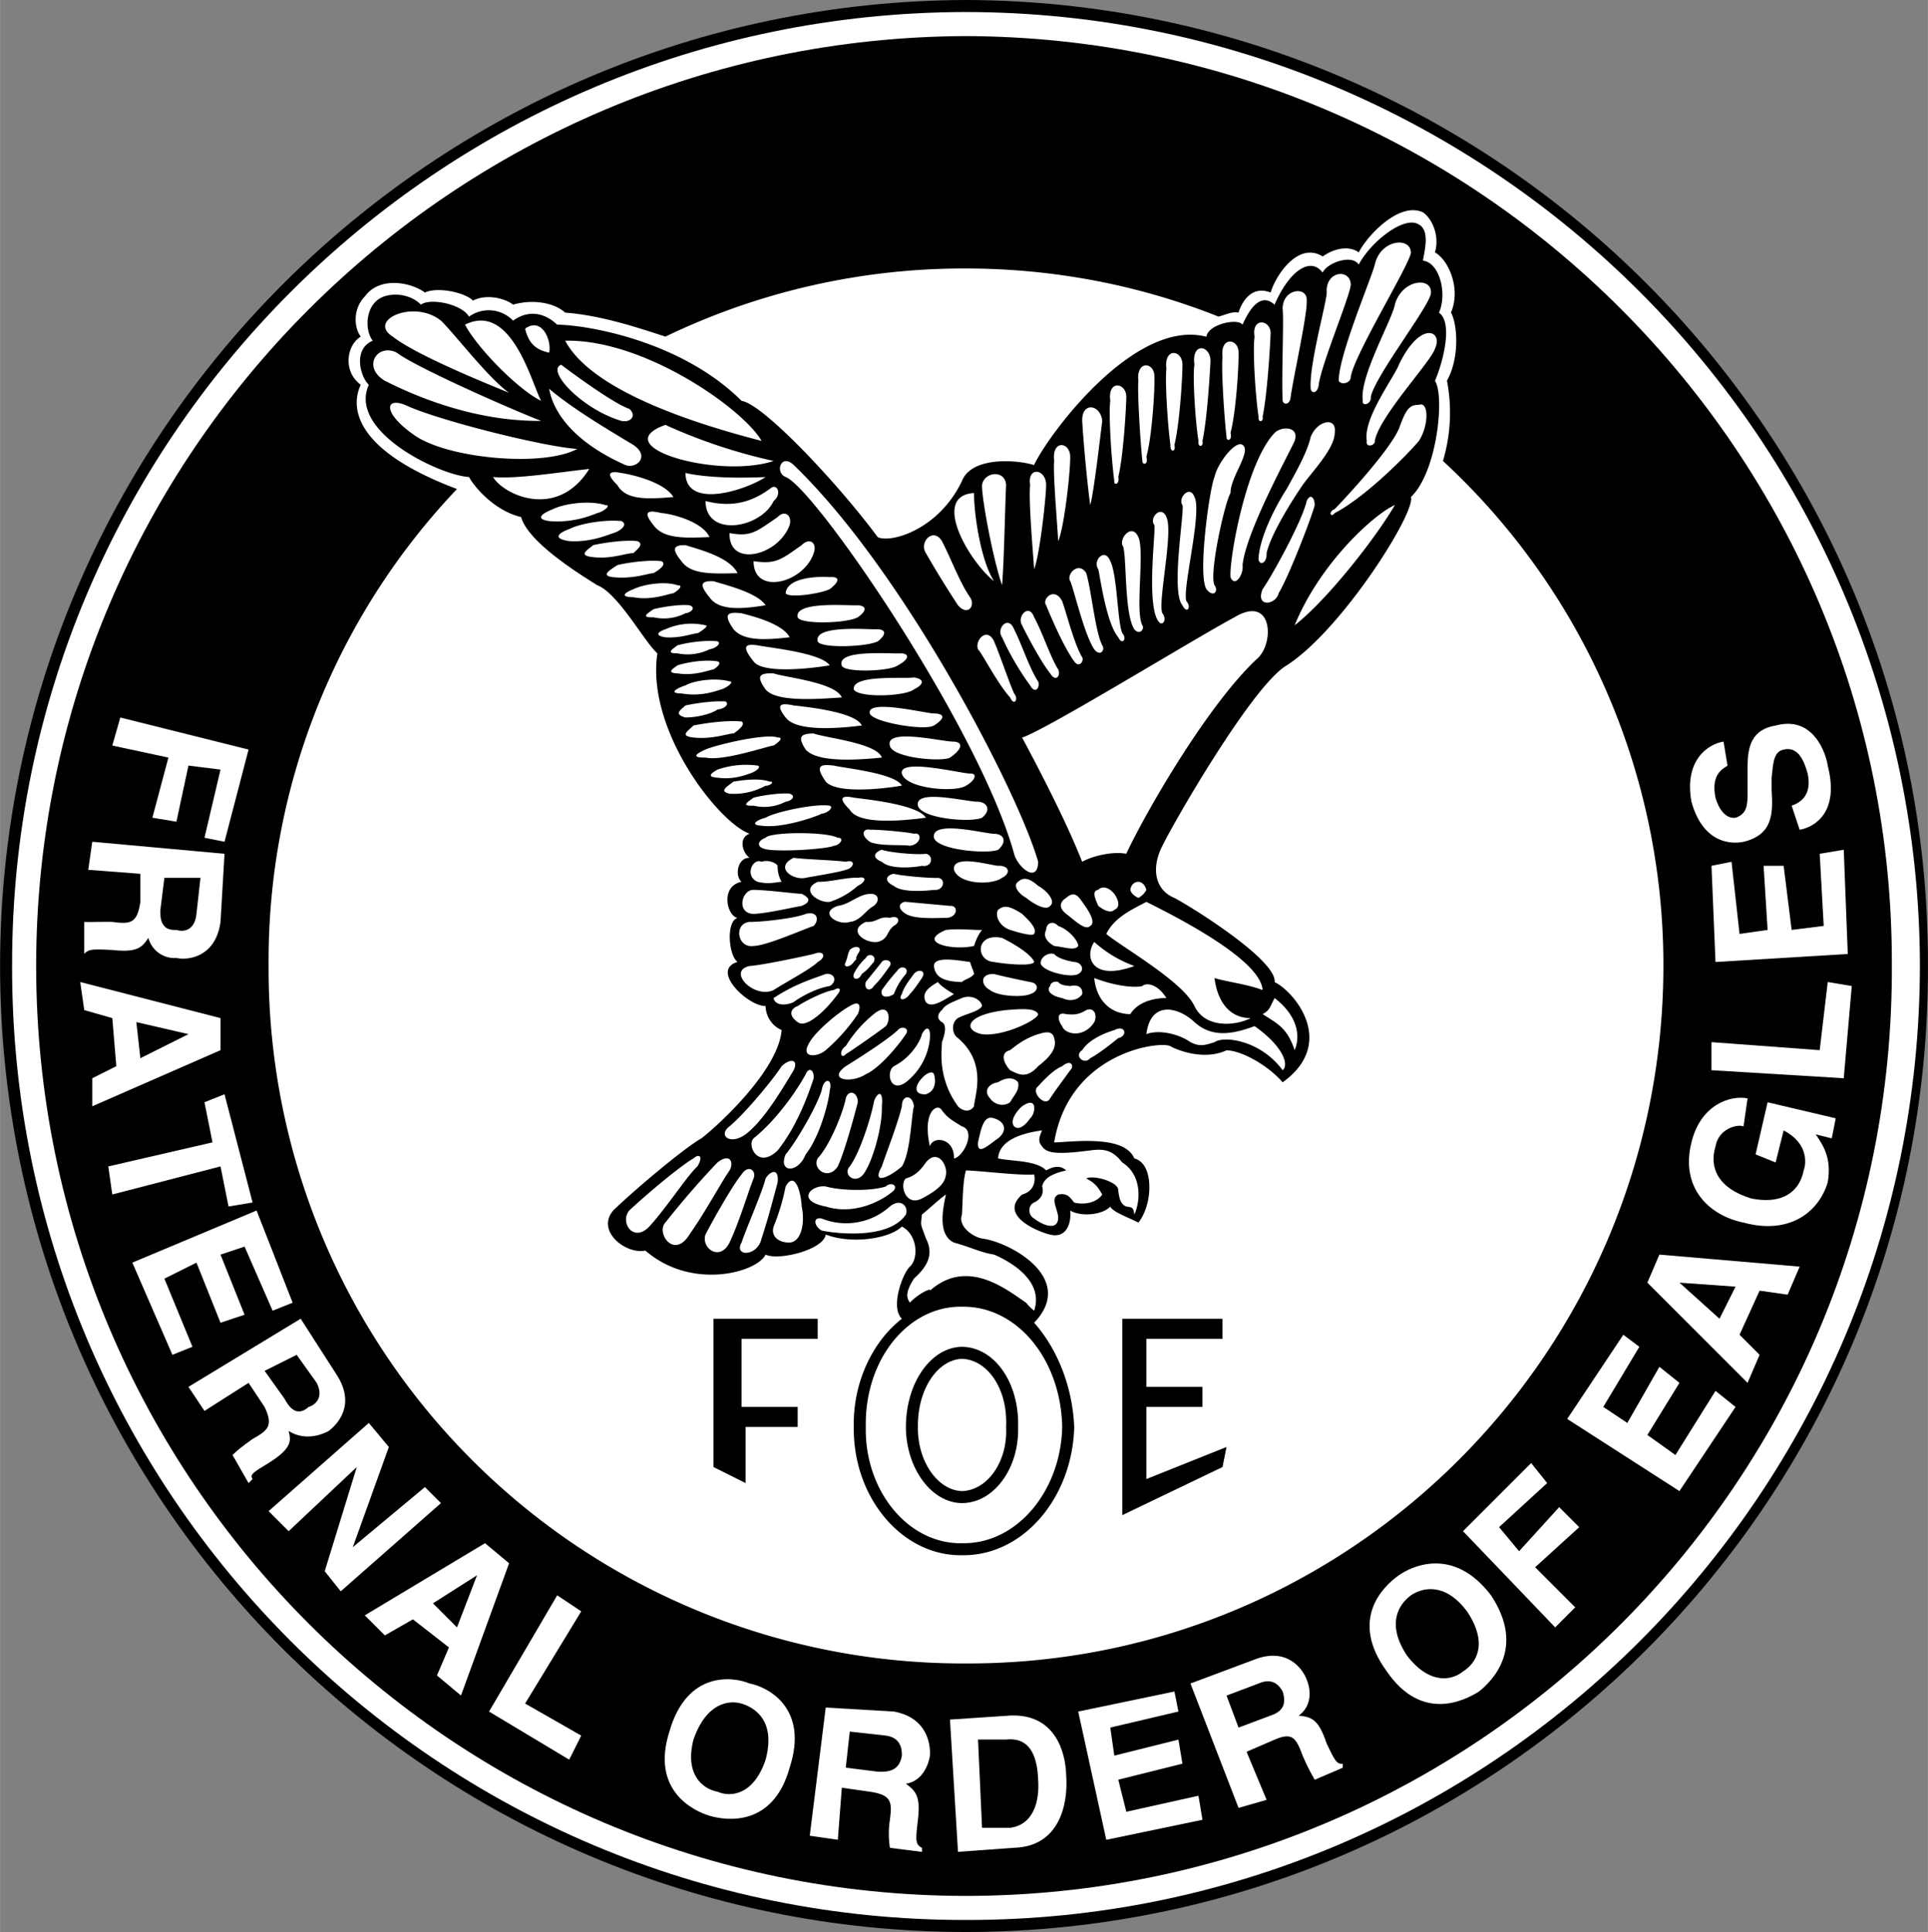 <svg xmlns="http://www.w3.org/2000/svg" width="2495" height="2500" viewBox="0 0 28.86 28.92"><rect x="0" y="0" width="28.86" height="28.92" fill="#808080" stroke="none"/><path d="M14.46 28.92c7.962-.006 14.429-6.473 14.4-14.46C28.889 6.494 22.422.027 14.46 0 6.469.027.002 6.494 0 14.46c.002 7.987 6.469 14.454 14.46 14.46z"/><path d="M14.46 28.74c7.873.012 14.267-6.382 14.28-14.28C28.727 6.583 22.333.189 14.46.18 6.559.189.165 6.583.18 14.46c-.015 7.897 6.379 14.291 14.28 14.28z" fill="#fff"/><path d="M14.46 28.38c7.664-.008 13.888-6.232 13.86-13.92C28.348 6.793 22.124.568 14.46.54 6.768.568.543 6.792.54 14.46c.003 7.688 6.228 13.913 13.92 13.92z"/><path d="M21.6 6.9a10.274 10.274 0 0 1 3.3 7.56c-.005 5.779-4.683 10.457-10.44 10.44A10.397 10.397 0 0 1 4.02 14.46a10.25 10.25 0 0 1 2.82-7.14C5.229 6.714 5.26 6.05 5.4 5.76c-.271-.198-.215-.592 0-.721-.103-.133-.121-.415.06-.6.225-.312.7-.209.9-.06.194-.091.606.002.72.121.186-.1.467-.043.6.06.299-.085.617-.029.78.12.531.039 1.094.226 1.5.359a10.293 10.293 0 0 1 4.5-1.02c1.325.001 2.603.252 3.78.72.146-.04.202-.077.3-.06.051-.168.201-.411.48-.3.078-.262.415-.768.78-.54.16-.115.385-.172.54-.061.108-.224.595-.768.96-.6.141.095.253.357.18.6.205.114.393.545.24.9.096.17.134.676-.06 1.02A2.53 2.53 0 0 1 21.6 6.9zM1.68 11.16l.12-.42 1.92.48-.36 1.38-.3-.06.24-1.02-.48-.06-.18.84-.36-.06.24-.9zM3.36 12.78L3.3 13.8c-.07.515-.468.58-.66.54a.406.406 0 0 1-.42-.301c-.093.139-.161.223-.54.181-.282-.012-.354-.018-.42.06v-.48c.107.005.21-.003.42 0 .267.035.373.027.42-.3v-.42l-.78-.06.06-.42 1.98.18z" fill="#fff"/><path d="M2.4 13.62c-.01.201.057.312.24.3.118.037.276.002.3-.24l.06-.54h-.54l-.06.48z"/><path fill="#fff" d="M1.26 15.12l-.06-.42 2.1.54v.48l-1.92.84v-.42l.36-.18-.06-.72z"/><path d="M2.04 15.3l.06.54.72-.36z"/><path fill="#fff" d="M1.68 17.88l-.06-.42 1.56-.36-.12-.6.3-.12.42 1.62-.36.06-.12-.6zM4.08 19.62l-.42-.96-.36.12.36.9-.36.12-.36-.9-.48.24.42 1.02-.3.12-.6-1.38 1.86-.78.54 1.38zM4.5 19.74l.54.84c.29.452.009.741-.12.84-.203.108-.422.113-.6 0 .042.158.038.266-.3.48-.226.136-.287.174-.24.24l-.06.06-.24-.42c.049-.05.127-.118.3-.24.233-.13.313-.199.18-.479l-.24-.361-.66.42-.24-.36 1.68-1.02z"/><path d="M4.26 20.94c.101.194.22.244.36.12.117-.035.224-.157.12-.36l-.3-.42-.48.24.3.42z"/><path fill="#fff" d="M6.36 22.26l.24.24-1.5 1.32-.24-.3.48-1.56-1.02.96-.3-.3 1.5-1.32.3.36-.54 1.5zM5.76 24.48l-.3-.3 1.8-1.08.36.3-.72 1.98-.36-.3.18-.42-.54-.42z"/><path d="M6.48 24l.36.36.3-.78z"/><path fill="#fff" d="M7.86 25.5l.84.48-.18.36-1.2-.72 1.02-1.74.36.24zM11.22 25.2c.263.049.894.358.6 1.26-.247.888-.944.796-1.2.72-.249-.076-.88-.386-.6-1.26.261-.917.958-.824 1.2-.72z"/><path d="M10.74 26.82c.201.088.544.047.72-.479.146-.542-.116-.766-.36-.84-.187-.056-.529-.014-.72.54-.132.512.13.737.36.779z"/><path d="M12.36 25.56l1.02.06c.499.091.55.49.54.66-.036.219-.168.394-.36.42.142.107.223.179.18.54-.034.297-.043.369.061.42v.061l-.48-.061a1.36 1.36 0 0 1 0-.42c.033-.265.029-.371-.3-.42l-.42-.06-.06.779-.42-.06.239-1.919z" fill="#fff"/><path d="M13.14 26.52c.215.012.328-.051.36-.24.003-.111-.025-.271-.24-.3l-.54-.06-.06.54.48.06z"/><path d="M14.22 25.74l.9-.06c.666-.03.832.533.84.899.032.438-.107 1.062-.78 1.08l-.84.061-.12-1.98z" fill="#fff"/><path d="M14.7 27.36h.42c.347-.044.444-.391.42-.72-.021-.586-.303-.619-.48-.601h-.42l.06 1.321z"/><path fill="#fff" d="M17.64 25.62l-1.02.24.06.42.96-.24.06.36-.96.24.12.48 1.08-.24.06.36-1.44.3-.42-1.92 1.44-.3zM17.82 25.2l.96-.359c.487-.188.721.14.78.3.084.204.05.42-.12.54.19.021.295.046.42.42.118.243.145.311.24.3v.06l-.42.18c-.051-.091-.104-.181-.18-.36-.099-.265-.152-.356-.42-.24l-.42.181.3.72-.42.12-.72-1.862z"/><path d="M19.02 25.68c.173-.057.244-.165.18-.36-.046-.086-.147-.214-.36-.12l-.48.181.18.479.48-.18z"/><path d="M20.94 23.58c.186-.132.817-.44 1.38.301.519.785.019 1.279-.18 1.439-.231.145-.863.453-1.38-.3-.565-.773-.064-1.268.18-1.44z" fill="#fff"/><path d="M21.9 25.02c.203-.125.381-.422.06-.9-.324-.432-.662-.362-.84-.239-.189.138-.367.434-.06.899.338.444.677.375.84.24z"/><path fill="#fff" d="M23.58 24.06l-.3.3-1.38-1.44 1.02-1.02.24.3-.72.66.3.36.6-.66.3.3-.66.6zM24.54 20.16l-.54.9.36.24.48-.84.3.24-.48.78.42.3.6-.96.3.24-.84 1.26-1.68-1.08.84-1.26zM26.34 20.28l-.18.42-1.5-1.5.18-.42 2.1.18-.18.42-.42-.06-.3.66z"/><path d="M25.74 19.74l.24-.48-.84-.06z"/><path d="M26.28 17.28l.18-.78 1.02.24-.06.3-.24-.06c.104.155.244.346.18.72-.136.446-.573.787-1.26.601-.521-.107-.949-.523-.78-1.2.138-.568.581-.709.84-.66l-.06.42c-.102-.039-.377.04-.42.3-.098.314.037.63.54.78.521.1.729-.156.78-.42.038-.1.075-.405-.3-.6l-.12.48-.3-.121zM27.24 15.72l.12-1.02.36.06-.12 1.38-1.98-.12v-.42zM25.92 12.9l.12 1.08.42-.06-.06-.96h.3l.12.96.48-.06-.06-1.08.36-.06.06 1.56-1.98.12-.06-1.44zM26.82 12.06c.117-.041.31-.143.24-.48-.057-.208-.152-.411-.36-.359-.148.031-.155.186-.18.42v.18c.022.354.022.672-.42.78-.202.041-.61.013-.78-.6-.112-.612.24-.862.48-.9l.06.36c-.057.041-.255.121-.18.48.042.149.142.32.3.3.169-.056.172-.188.18-.3v-.48c.003-.273.055-.542.42-.6.568-.157.757.426.78.6.18.705-.2.92-.42.96l-.12-.361z" fill="#fff"/><path d="M12.24 20.04v-.3h-1.56v2.22l.48.24v-.84h.78v-.3h-.84v-1.02zM17.16 21.06H18v-.3h-.84v-.72h1.14v-.3h-1.5v2.94l1.5-.72.06-.3-1.2.48z"/><path d="M15.48 19.8c.636-.663-.357-1.207-.78-1.261-.147-.027-.365-.189-.3-.359.01-.168.01-.505.06-.66.212.005.812.08 1.02.06.018.077.018.245-.18.301-.347.301.197.545.42.6.228.058.321-.148.3-.36.171.099.49.062.6-.06.04.084.265.159.42.24.22-.269.239-.888-.06-.96-.151-.359-.92-.247-1.2-.24.224-1.356 1.593-1.525 1.74-1.44.115.065.509.215.84.061.231.005.625.229.84.479.816-.587.179-1.356-.12-1.5.036-.325-1.22-1.112-1.5-1.26-.283-.115-.357-.434-.18-.78.198-.403 1.36-2.41 1.86-2.7.831-.535 1.938-2.297 1.86-2.52.396-.377.509-1.521.36-1.74.111-.25.28-.868.06-1.02.126-.28.014-.749-.24-.78.028-.156.104-.456-.061-.54-.211-.141-.717.253-.9.6-.099-.16-.474-.029-.54.12-.178-.242-.497-.036-.72.48-.132-.123-.301-.104-.48.3-.065-.104-.515-.01-.54.18-1.081-.283-2.375 1.479-2.58 1.92-.282-.085-.938-.123-1.08.24-.346.726-1.059.932-1.26.84C12.554 7.25 11.429 6.05 11.1 6c-.871-.869-2.24-1.131-2.76-1.14-.23-.216-.474-.197-.66-.06a.505.505 0 0 0-.66-.06c-.11-.19-.579-.283-.72-.18-.196-.197-.534-.179-.66-.06-.174.144-.174.462-.06.6-.301.125-.189.537-.06.66-.316.702 1.071 1.358 1.5 1.38.078.147.377.504.78.6.104.373.854.842 1.14 1.02.314.121.708.853.9 1.02-.173 1.146.914 2.533 1.38 2.7-.167.058-.11.282 0 .36-.185-.003-.223.278-.12.359-.328.069-.215.519-.06.54-.174.054-.136.561 0 .66-.417.125.164.669.42.66a.399.399 0 0 0 .24.36c-.046.586-.908 1.393-1.2 1.62-.29.167-1.059.823-1.32 1.08-.264.306.186.662.48.601.7.604 1.675.323 1.8.06.194.095.869-.073.9-.3.4.151.963.058 1.14-.12.235.121.254.478.12.6-.11.103-.297.609-.12.78-.432.336-.734.944-.72 1.62-.014 1.055.722 1.934 1.62 1.92.918.014 1.654-.865 1.68-1.92-.026-.625-.268-1.188-.6-1.56z"/><path d="M8.46 5.1c.194.369.812.95 2.94 1.5-.271-.475-1.753-1.525-2.94-1.5zM9.96 6.36a8.108 8.108 0 0 0 1.62.54c-.826.275-2.533-.212-1.62-.54zM9.42 6.12c-.222-.07-.86-.538-1.02-.66-.233.083.31.665.9.84.141.032.235-.081.12-.18zM8.1 6.3c-.365-.137-1.865-.794-2.16-1.02-.286-.149-.53.208-.18.42.325.163 1.262.612 2.34.6zM8.64 6.72c-.493-.032-2.086-.427-2.58-.66-.312-.122-.331.14.18.48.539.335 1.907.448 2.4.18zM7.62 5.88c-.316-.224-.835-.906-1.02-1.08-.402-.325-1.115-.007-.72.24.355.279 1.424.71 1.74.84zM7.38 7.14c.149.26.955.653 1.44-.12-.41.042-1.085.155-1.44.12zM9.48 6.66c-.357-.216-.901-.535-1.26-.84.059.343.358.793 1.14 1.14.156.065.381-.123.12-.3zM8.1 6c-.14-.25-.44-1.488-1.14-1.14.194.365.812.984 1.14 1.14zM8.22 5.28c.04-.186-.11-.542-.36-.36.062.268.213.324.36.36zM10.26 7.08c.344.077.831.077 1.2.061-.313.203-1.194.484-1.2-.061z" fill="#fff"/><path d="M11.58 7.5c-.189.406-1.014.556-1.02 0 .344.087.644.05.96-.18.115-.108.19.08.06.18z" fill="#fff"/><path d="M11.82 7.86c-.166.459-.916.646-.9.12.321.058.396-.018.72-.24.108-.115.22-.021.18.12z" fill="#fff"/><path d="M12.18 8.28c-.151.451-.901.639-.9.12.336.05.412-.025.72-.24.123-.122.235-.029.18.12zM15.54 12.9c-.286-1.019-2.011-4.356-3.66-5.94-.188-.179-.287.11-.12.18.438.166 2.894 3.747 3.42 5.64.055.208.355.451.36.12zM15.3 11.04c.179.335.647 1.217.899 1.86.179-.1.479-.156.66-.12.307-.655 1.244-2.268 1.98-2.939.239-.247.202-.94-.36-.601-.562.298-2.85 1.704-3.179 1.8zM15 8.76c-.14-.404-.309-1.323-.3-1.5.029-.198.348-.235.36 0-.013.252-.031 1.171-.06 1.5zM15.42 7.26c-.025.233.04.965.06 1.26.083-.211.177-1.055.18-1.26-.003-.245-.285-.282-.24 0zM15.78 6.9c-.02.19.046.922.06 1.2.089-.194.183-1.038.18-1.26.002-.227-.279-.265-.24.06zM16.2 6.3c.01.228.076.959.12 1.26.059-.216.153-1.06.18-1.26-.027-.25-.309-.288-.3 0zM16.74 7.14c.076-.32.117-1.014.12-1.2-.003-.218-.284-.256-.24.06-.026.167.011.827.06 1.2-.011.069.084.055.06-.06zM17.16 6.84c.087-.32.128-1.014.12-1.2.008-.219-.273-.256-.24.06-.014.168.023.827.06 1.2.001.069.095.056.06-.06zM17.58 6.66c.08-.327.121-1.021.12-1.2.001-.226-.28-.263-.24.06-.022.16.016.819.06 1.14-.007.121.087.108.06 0zM18 6.6c.072-.343.113-1.037.12-1.2-.007-.241-.288-.278-.24.06-.029.145.008.804.06 1.14-.014.107.08.093.06 0zM18.42 6.48c.083-.316.125-1.01.12-1.2.004-.214-.277-.252-.24.061-.019.171.019.83.06 1.199-.003.073.091.059.06-.06zM18.9 6.24c.072-.357.113-1.051.12-1.26-.007-.196-.288-.233-.24.06-.029.19.008.85.06 1.2-.014.092.08.078.06 0zM19.32 5.94c.046-.319.256-1.258.24-1.44.016-.222-.359-.185-.36.12.02.179-.018 1.007 0 1.38.019.069.113.056.12-.06zM19.74 5.76c.039-.309.474-1.34.48-1.5-.007-.245-.382-.207-.36.12-.003.156-.266 1.077-.24 1.439.012.081.106.068.12-.059zM20.22 5.64c.055-.339.893-1.698.9-1.86-.007-.242-.457-.195-.54.18-.058.224-.545 1.367-.54 1.74.033.069.183.037.18-.06zM20.52 5.94c.065-.319.912-1.398.9-1.56.012-.243-.438-.196-.54.18-.039.224-.536 1.085-.48 1.44-.018.087.132.056.12-.06zM20.58 6.6c.061-.361.851-1.199.9-1.38.13-.268-.217-.436-.54.24-.07.187-.54.804-.48 1.14-.022.107.128.074.12 0zM14.58 7.38c-.001.32.102 1.014.3 1.32-.376-.297-.948-1.282-.3-1.32zM14.1 8.1c.15.294.263.612.42.84.087.129-.035.288-.18.12a14.66 14.66 0 0 1-.48-.78c-.106-.167.109-.393.24-.18zM15.12 10.44c-.186-.203-.423-.668-.48-.72-.052-.136.135-.342.24-.12.083.19.224.612.3.78.074.085-.001.198-.06.06zM15.42 10.26a4.053 4.053 0 0 1-.42-.72c-.093-.133.094-.34.18-.12.102.193.242.614.36.78.033.088-.042.2-.12.06zM15.72 10.08c-.158-.199-.395-.664-.42-.72-.084-.132.104-.338.18-.12.111.194.252.616.36.78.042.089-.033.202-.12.06zM16.08 9.9c-.171-.235-.379-.737-.42-.84-.069-.085.119-.291.24-.06.066.181.179.64.3.84.029.054-.046.166-.12.06zM16.38 9.72c-.152-.225-.314-.934-.36-1.021-.063-.1.125-.306.24-.12.072.227.137.892.24 1.08.047.066-.027.178-.12.061zM16.74 9.54c-.184-.213-.28-.959-.3-1.02-.089-.126.098-.333.18-.12.105.2.105.903.18 1.08.075.076.001.188-.06.06zM16.98 9.42c-.162-.243-.107-1.196-.18-1.26-.037-.122.15-.328.24-.12.098.204-.052 1.113.06 1.32.038.046-.037.159-.12.06zM17.34 9.3c-.184-.255-.037-1.357-.06-1.44-.085-.104.102-.31.18-.12.109.223-.134 1.282-.06 1.44.076.095.001.207-.06.12zM17.7 9.06c-.178-.202.035-1.417 0-1.5-.074-.104.113-.31.18-.12.12.223-.189 1.394-.12 1.56.081.087.006.2-.06.06zM18.42 7.38c-.082.123-.326 1.21-.24 1.38.064.083-.011.196-.12.06-.135-.205.044-1.504.12-1.68.045-.209.317-.556.42-.48.141.093-.187.487-.18.72zM18.42 8.64c-.025-.246.228-1.709.66-2.16.102-.102.374-.102.3.12-.114.247-.732 1.372-.78 1.86.02.13-.112.346-.18.18zM19.38 9.36c.505-.395 1.236-1.341 1.5-1.8-.301.13-1.117.861-1.5 1.8zM18.9 8.82c.142-.201.591-1.017.66-1.32.053-.119.119-.053.12.06-.02.111-.376 1.049-.54 1.32-.042.179-.352.217-.24-.06zM18.96 8.28c.062-.289.41-.833.54-1.02.132-.188.479-.545.48-.78.036-.252-.264-.187-.36.06-.054.242-.241.561-.36.78-.125.192-.388.661-.42 1.021-.014.128.126.118.12-.061zM19.98 7.62c.158-.163.805-.857.96-1.2.107-.295.154-.361.3-.36.155-.057.146.318 0 .54-.192.228-.811.847-1.26 1.08-.058.076-.105-.017 0-.06zM17.16 13.5c.4.2 1.712.856 1.74 1.32-.233-.089-.552-.126-.72-.18.036.297.186.598.54.6-.204.11-.673.167-.84-.18-.17-.366-1.07-.873-1.32-1.08.119-.242.362-.355.6-.48z" fill="#fff"/><path d="M17.16 15.48c.194-.074.494.001.66.12.134.068.209.05.36 0 .148-.1.692-.025 1.02.42.104-.089-.008-.37-.42-.66-.282.103-.62.196-.9-.06-.245-.231-.657-.325-.72.18zM17.46 14.94c-.181-.002-.425.054-.54.24-.26.001-.503-.168-.54-.54.336.129.618.147.72.12.047-.048.216-.048.36.18zM16.98 14.46a1.83 1.83 0 0 1-.6-.36c-.151.219-.039.594.6.36zM18.9 15.18c.235.151.366.207.48.54.093-.22.037-.521-.3-.78-.076.147-.076.185-.18.24zM17.04 13.44a.267.267 0 0 0 .12-.12c-.019-.072-.067-.12-.12-.12-.063 0-.111.048-.12.12.009.045.057.093.12.12zM16.68 13.38c-.086-.103-.18-.121-.24-.061-.089.015-.061.108 0 .24.089.074.192.112.24.06.102-.04.055-.162 0-.239zM16.2 13.5c-.074-.109-.13-.156-.24-.06-.116.072-.097.166 0 .24.147.113.288.254.36.18.097-.057-.044-.254-.12-.36zM15.84 13.86c-.089-.094-.183-.028-.18.06-.041.08-.013.165.12.24.168.019.309.075.36 0 .005-.057-.118-.235-.3-.3zM15.78 14.28c-.132-.036-.254.114-.18.18.094.103.441.177.54.12.107-.055.051-.177-.06-.18-.095-.016-.245-.053-.3-.12zM15.72 14.76c-.063.064.012.149.18.18.132.063.254.017.3-.06.01-.093-.055-.149-.18-.12-.101-.01-.147-.02-.18-.061-.043-.015-.117.005-.12.061zM15.54 13.26c-.118-.104-.211-.142-.3-.061-.08.05-.005.172.12.24.1.082.297.204.36.12.087-.065-.044-.225-.18-.299zM16.26 15.12c-.116.071-.182.071-.3.061-.163-.046-.116.113-.06.18.038.121.319.188.48-.06.046-.092.008-.232-.12-.181zM16.68 15.42c-.208.061-.404.174-.48.3-.13.08.029.229.12.12.115-.059.321-.219.42-.301.145-.03.108-.207-.06-.119zM15.3 13.68c-.215-.14-.281-.121-.36-.061-.052.09.023.249.18.3.125.042.34.099.36.06.055-.092-.123-.241-.18-.299zM15 14.04c-.402-.086-.402.345-.12.36.162.03.571.069.6 0-.029-.1-.273-.259-.48-.36zM14.88 14.58c.149.039.421.096.54.12.125.013.143.135 0 .181-.101.048-.476.038-.6-.061-.138-.07-.157-.248.06-.24zM15.06 15.12c.185-.014.438-.041.48.061-.005.086-.521.339-.84.3-.281-.056-.262-.29.36-.361zM15.54 15.48c-.202.067-.305.151-.42.24-.167.042-.082.211 0 .3.125.062.246.136.42-.06.183-.141.286-.272.24-.42-.03-.134-.17-.078-.24-.06zM15.9 15.96c-.112.046-.233.159-.36.3-.118.083.107.327.18.18.115-.171.237-.33.3-.42.068-.061.012-.173-.12-.06zM14.94 16.2c-.146.022-.221.135-.12.24.05.082.19.139.3.06.059-.109.143-.175.12-.3-.071-.081-.183-.072-.3 0z" fill="#fff"/><path d="M14.58 16.56c.008-.16.205-.638-.24-1.021-.099-.067-.099-.236 0-.3.126-.067.314-.096.36-.18-.008-.085-.149-.179-.3-.12-.168.072-.252.101-.3.18-.084.071-.065.146 0 .181.066.04.057.144 0 .3 0 .106-.075.528.24.96.06.065.173.103.24 0zM15.3 16.56c-.084.074-.187.215-.12.3.064.065.167-.01.24-.12.078-.059.124-.349-.12-.18zM14.94 17.34c.183.044.576.025.72.18.09-.051.203-.089.3 0-.144.033-.331.09-.36.24.029.093-.009.187-.12.24-.095.041-.095.191 0 .24.13.101.346.186.36 0 .004-.134-.126-.293 0-.359.136-.027.173.038.24.12.121.031.317.022.42-.12-.037-.056-.074-.158-.24-.24.109-.059.494.054.479.18.014.108.031.202.12.24.1.009.109.027.12.12.093-.195.121-.59-.18-.78-.14-.175-.253-.212-.48-.18-.425.053-.644.061-.72-.061-.055-.064-.056-.112 0-.24-.148.024-.636.089-.659.42zM14.64 17.1c.042-.185.079-.419.24-.36.177.054.196.194.06.3-.146.101-.315.269-.3.06zM13.8 18.18c.104-.083.263-.233.36-.3-.041.188-.135.601.12.72.252.068.383.144.6.18.188.08.758.367.6.84-.085-.069-.12-.12-.12-.12-.256-.166-.866-.691-1.44-.18.032-.054-.185.052-.3.18-.063-.09-.054-.175.06-.36.167-.152.317-.34.18-.601-.088-.246-.078-.179-.06-.359zM13.92 17.16c.04-.16.368-.132.36.181.14-.021.336-.415.12-.48-.177-.104-.233-.15-.3-.24-.065-.118-.3.013-.18.539zM13.86 17.4c-.097.144-.19.21-.3.24-.097.082-.013.429.24.3.291-.152.347-.256.36-.36.025-.139-.125-.392-.3-.18zM13.32 18.06a.98.98 0 0 1-1.02.18c-.14-.03-.112.12 0 .18.15.034.994.155 1.26-.24.044-.121-.078-.252-.24-.12z" fill="#fff"/><path d="M13.38 17.82c-.151.137-.573.38-1.02.24-.453-.085-.219-.329 0-.3.231.064.672.074.9 0 .063-.066.184-.029.12.06zM11.7 15.96c-.112.177-.533.693-.78.9-.176.131.002.29.24.12.269-.205.531-.646.72-.96.074-.154-.039-.191-.18-.06zM12.06 16.08c-.106.198-.406.658-.78.96-.104.102.064.467.36.181.267-.333.436-.764.54-1.08.008-.116-.067-.182-.12-.061zM11.76 17.28c.137-.158.456-.692.54-.96.028-.191.169-.183.12 0-.007.137-.138.68-.36.96-.116.292-.416.273-.3 0zM12.66 16.44c-.022.147-.209.663-.42.9-.089.147.154.344.3.12.098-.207.239-.722.3-.96.004-.147-.136-.203-.18-.06zM13.08 16.5c-.039.209-.198.735-.36.96-.12.13.115.309.24.06.119-.201.25-.67.24-.96.029-.291-.093-.179-.12-.06zM13.2 17.46c.048-.151.245-.657.3-.9 0-.179.16-.179.18 0-.039.14-.048.693-.18.9-.168.15-.468.299-.3 0zM13.8 16.14c.066-.078.16-.115.18-.061.036.114.018.255-.12.301-.181.011-.172-.121-.06-.24zM13.8 15.48c-.019.095-.159.349-.42.48-.123.083-.057.412.18.24a.944.944 0 0 0 .36-.66c.012-.153-.045-.2-.12-.06zM13.56 15.48c-.125.188-.406.517-.6.6-.219.143-.584.086-.3-.12.334-.207.653-.422.78-.54.051-.07.183-.033.12.06zM10.38 17.34c-.236.138-.789.616-.96.779-.147.174.059.493.3.24.265-.291.574-.77.72-.9.098-.168.014-.187-.06-.119zM10.74 17.4a12.82 12.82 0 0 0-.78.9c-.144.153.128.556.36.18.237-.336.462-.758.6-.96.068-.117.012-.267-.18-.12zM11.1 17.58c-.14.17-.44.705-.54.9-.069.198.212.414.36.12.153-.325.284-.775.36-.96.046-.115-.076-.218-.18-.06zM11.46 17.64c-.05.204-.293.757-.36.96-.121.209.235.219.3-.061.104-.321.169-.574.24-.84.023-.221-.108-.174-.18-.059zM11.76 17.76a3.253 3.253 0 0 1-.18.6c-.048.159.092.243.24.24.19-.016.228-.325.18-.54-.009-.216-.103-.544-.24-.3zM14.4 23.1c.822.017 1.48-.783 1.5-1.74-.02-1.015-.678-1.813-1.5-1.8-.802-.014-1.46.785-1.44 1.8-.02.957.638 1.757 1.44 1.74z" fill="#fff"/><path d="M14.4 22.5c.479-.002.858-.524.84-1.14.019-.673-.361-1.195-.84-1.2-.458.005-.838.527-.84 1.2.002.616.381 1.138.84 1.14z"/><path d="M14.4 22.32c.384-.011.688-.448.66-.96.028-.568-.276-1.006-.66-1.02-.364.014-.667.451-.66 1.02-.008.512.296.949.66.96zM8.28 7.62c.158-.079.533-.136.78-.06.1-.001-.031.103-.12.12-.099.039-.362.15-.72.12-.241-.035-.073-.129.06-.18zM8.52 7.92c.171-.088.546-.145.78-.12.113.05-.019.152-.12.18-.086.029-.349.141-.66.12-.288-.044-.12-.138 0-.18zM8.88 8.16c.154-.035.473-.082.66-.06.108.041-.004.129-.06.18-.104-.003-.327.092-.6.06-.236-.023-.093-.103 0-.18zM9.24 8.46c.132-.035.45-.083.66-.06.085.041-.026.129-.12.18-.066-.003-.289.091-.6.06-.199-.023-.055-.103.06-.18zM9.48 8.82c.154-.075.473-.124.66-.06.107 0-.004.088-.06.12-.103.016-.327.11-.6.06-.236-.005-.093-.084 0-.12zM9.78 9.12c.129-.035.4-.076.54-.06.11.038.016.112-.06.12a.713.713 0 0 1-.48.06c-.203.007-.081-.061 0-.12zM9.96 9.42a.94.94 0 0 1 .6-.06c.058.001-.037.075-.12.12-.053-.005-.243.076-.48.06-.196-.031-.074-.098 0-.12zM10.14 9.66c.144-.041.415-.082.6-.06.065.032-.029.106-.12.12a.749.749 0 0 1-.48.06c-.188.001-.066-.067 0-.12zM10.14 9.96c.152-.05.424-.091.6-.06.075.023-.021.098-.06.12-.096.018-.286.099-.54.06-.179-.008-.057-.076 0-.12zM10.26 10.56c.145-.032.416-.072.6-.06.067.042-.028.116-.12.12-.043.037-.233.117-.479.12-.187-.049-.066-.117-.001-.18zM10.26 10.26c.124-.072.442-.12.66-.061.078.004-.034.092-.12.12-.073.02-.297.114-.601.061-.205-.001-.062-.081.061-.12zM10.38 10.86c.173-.035.492-.082.72-.06.066.041-.045.129-.12.18-.084-.003-.308.091-.6.06-.218-.023-.074-.103 0-.18zM10.74 11.52a1.31 1.31 0 0 1 .6-.06c.065.019-.03.094-.12.12-.045.015-.236.095-.48.061-.189-.013-.067-.081 0-.121zM10.98 11.7c.11-.019.381-.059.54 0 .091-.005-.003.069-.06.061a.982.982 0 0 1-.54.12c-.162-.037-.04-.105.06-.181zM11.28 11.94c.129-.034.4-.074.54-.06.11.039.016.114-.06.12a.69.69 0 0 1-.48.06c-.203.009-.081-.059 0-.12zM10.56 11.22c.143-.066.893-.246 1.08-.181.107-.001-.004.086-.06.12-.103.014-.758.239-1.02.181-.248.005-.104-.075 0-.12zM11.46 12.24c.133-.083.733-.215.96-.18.068.028-.043.116-.12.12-.083.044-.588.223-.9.18-.197-.012-.053-.092.06-.12zM12.54 12.54c.108-.001.034.114-.06.12-.065.042-.683.09-.96.061-.232-.025-.173-.143-.06-.181.062-.087.894-.096 1.08 0zM9.3 7.08c.188.029.647.142.78.36-.405.035-.714.044-.84-.18-.174-.17-.127-.217.06-.18zM9.9 7.68c.15.01.61.123.72.359-.382.017-.691.026-.84-.18-.151-.188-.105-.234.12-.179zM10.26 8.16c.203.065.662.178.78.42-.39.01-.699.02-.84-.18-.158-.193-.112-.241.06-.24zM10.68 8.7c.195.06.655.172.78.36-.397.065-.706.074-.84-.12-.166-.199-.12-.246.06-.24zM11.1 9.18c.15.039.61.151.72.359-.382.045-.691.054-.84-.12-.151-.219-.105-.266.12-.239zM11.34 9.66c.183.037.952.112 1.08.3-.401.065-1.02.112-1.14-.06-.179-.222-.133-.269.06-.24zM11.58 10.08c.158.058.927.133 1.02.36-.365.025-.984.072-1.14-.12-.144-.201-.097-.248.12-.24zM11.88 10.56c.158.018.927.093 1.02.3-.365.046-.983.093-1.14-.12-.144-.181-.097-.228.12-.18zM12.18 10.98c.177.066.945.142 1.02.36-.346.035-.965.081-1.14-.12-.125-.192-.078-.239.12-.24zM12.48 11.46c.149.037.917.112 1.02.3-.375.064-.993.111-1.14-.061-.153-.221-.106-.268.12-.239zM12.78 11.94c.187.025.955.101 1.08.3-.397.054-1.016.101-1.14-.12-.176-.173-.129-.22.06-.18zM11.76 8.88c.043.076.512.01.66-.061.153-.117.153-.192 0-.18-.128-.011-.635-.011-.66.241zM11.94 9.24c.042.11.735.092.9 0 .136-.096.136-.171 0-.18-.146.009-.952-.066-.9.18zM12.24 9.6c.033.106.727.087.9 0 .126-.1.126-.175 0-.18-.155.005-.961-.07-.9.18zM12.6 9.96c.019.112.713.093.84 0 .173-.094.173-.169.06-.18-.168.011-.975-.065-.9.18zM12.78 10.32c.064.127.758.108.9 0 .158-.079.158-.154 0-.18-.123.026-.93-.05-.9.18zM13.02 10.68c.04.132.828.264.96.18.167-.104.167-.179 0-.18-.114.001-1.014-.223-.96 0zM13.32 11.16c.031.187.776.248.9.181.176-.12.208-.228.06-.24-.133.012-1.032-.214-.96.059zM13.5 11.58c.057.227.802.288.96.181.142-.081.175-.188.06-.181-.166-.008-1.066-.233-1.02 0z" fill="#fff"/><path d="M13.74 12.06c.052.196.797.257.96.18.137-.11.085-.228-.06-.24-.136.012-.952-.204-.9.06zM13.98 12.54c.055.186.8.246.96.181.141-.122.089-.239-.06-.24-.132 0-.948-.216-.9.059zM14.28 13.02c.074.221.566.234.72.12.146-.073.094-.19-.06-.18-.127-.01-.69-.179-.66.06zM13.02 12.42c.124-.004.546.033.66.06.13-.027.111.16-.06.18-.12-.02-.466.009-.6-.06-.166-.119-.072-.203 0-.18zM13.2 12.72c.113.042.535.08.66.06.119.021.1.208-.06.18-.131.028-.478.056-.601-.06-.177-.071-.083-.156.001-.18zM13.38 13.08c.111.03.533.067.66.061.117.007.098.194-.06.18-.133.015-.479.043-.6-.06-.179-.086-.086-.171 0-.181zM13.56 13.5l.66.06c.134-.01.115.178-.06.18-.116-.002-.462.026-.6-.06-.163-.101-.069-.186 0-.18zM11.28 13.32c-.179-.004-.264.353 0 .36.205-.008.562-.093.72-.12.16-.066.104-.132 0-.18-.159-.008-.478-.055-.72-.06zM11.22 13.8c.171.003.687-.054.84-.12.184-.046.203.095.12.18-.142.046-.714.3-.9.3-.245.037-.301-.338-.06-.36zM11.22 14.46c.171-.01.752-.131.96-.18.158-.064.195.049.06.12-.089.097-.5.315-.66.42-.292.137-.705-.285-.36-.36zM11.88 12.84c.167.025.618.035.78.06.146-.044.137.088 0 .12-.125.042-.444.09-.6.12-.181.044-.481-.152-.18-.3zM12.24 13.2c.192.004.436-.071.6-.06.145-.03.12.064 0 .12a1.173 1.173 0 0 1-.42.24c-.157.022-.457-.175-.18-.3zM12.54 13.56c.173-.02.304-.169.48-.18.134-.009.155.105.06.18-.124.065-.198.225-.36.24-.176.06-.476-.137-.18-.24zM12.96 13.8c.175.012.194-.091.36-.061.143-.049.165.065.06.12-.114.084-.076.196-.24.24-.174.032-.473-.165-.18-.299zM11.4 12.9c-.137-.062-.259.217-.06.3.173.041.276.004.36 0a.457.457 0 0 1-.06-.24c-.024-.047-.146-.094-.24-.06zM12.12 15.6c.086-.156.415-.438.6-.54.171-.104.162.027.12.12a2.747 2.747 0 0 1-.48.54c-.125.109-.397.127-.24-.12zM12.54 14.88c-.155.217-.464.526-.6.42-.165-.119-.08-.213 0-.24.126-.085.417-.226.54-.24.102-.061.111.005.06.06zM11.58 14.94c.018.11.177.119.3.06.121-.09.355-.212.54-.24.115-.066.078-.198-.06-.181-.144.058-.435.133-.78.361zM14.16 13.92c.194-.023.428.005.54 0-.083.108-.102.193-.12.24-.339.075-.864-.057-.42-.24zM14.52 14.4c.03.097.059.144.06.18-.048.067-.142.077-.18.12-.271-.006-.402-.071-.42-.24-.001-.151.355-.085.54-.06zM14.04 14.7c.051.069.164.135.24.181-.161.095-.338.217-.42.12-.068-.129.025-.213.18-.301zM13.8 14.64c-.075.11-.112.166-.18.24-.082.113-.185.095-.12 0 .029-.111.132-.233.18-.301.064-.082.195-.054.12.061zM13.56 14.58a.956.956 0 0 0-.18.301c-.104.066-.208.048-.18-.061a3.25 3.25 0 0 1 .24-.3c.042-.07.173-.042.12.06zM13.32 14.46c-.101.14-.138.196-.24.3-.048.083-.151.064-.12-.061.062-.081.166-.203.24-.3.038-.052.169-.024.12.061zM13.08 14.4c-.104.116-.076.097-.18.18-.046.104-.149.086-.12 0a.748.748 0 0 1 .18-.239c.034-.079.165-.05.12.059zM12.84 14.28c-.061.114.023.029-.06.12-.067.097-.17.078-.12 0 .043-.128.025-.109.06-.18.077-.079.209-.052.12.06zM12.66 15.78c.146-.092.531-.364.6-.42.081-.094.053-.375-.18-.18a1.868 1.868 0 0 0-.42.479c-.106.066-.078.207 0 .121z" fill="#fff"/></svg>